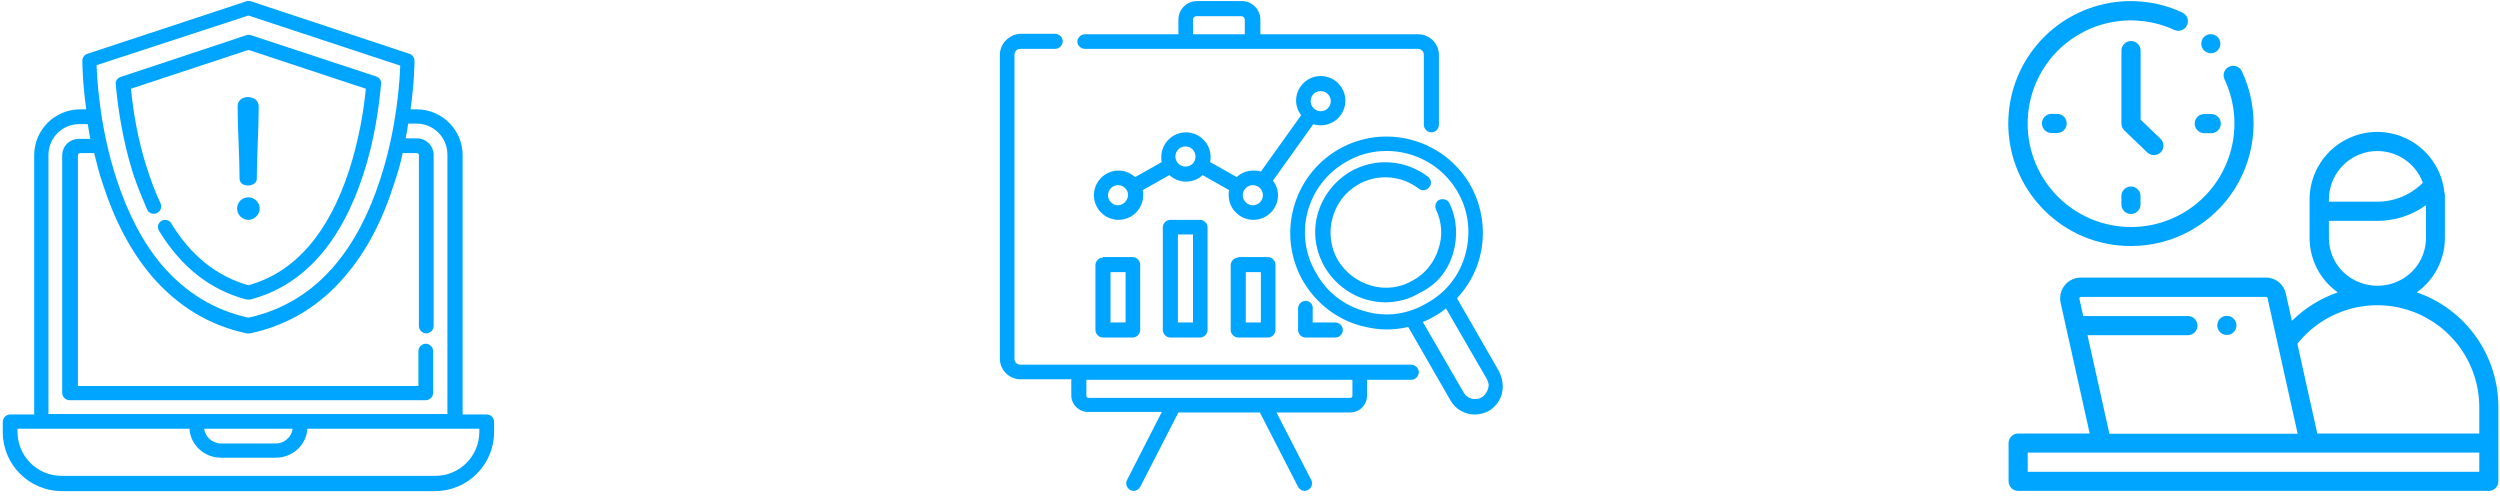 <svg width="270" height="54" viewBox="0 0 270 54" fill="none" xmlns="http://www.w3.org/2000/svg">
<path d="M52.564 44.763H49.964V16.746C49.964 14.04 47.735 11.811 45.029 11.811H44.339C44.764 8.787 44.764 6.717 44.764 6.558C44.764 6.24 44.551 5.921 44.233 5.815L27.094 0.137C26.935 0.084 26.776 0.084 26.617 0.137L9.425 5.815C9.106 5.921 8.894 6.24 8.894 6.558C8.894 6.717 8.894 8.787 9.318 11.811H8.629C5.922 11.811 3.694 14.04 3.694 16.746V44.763H1.094C0.669 44.763 0.298 45.134 0.298 45.559V46.673C0.298 50.175 3.163 53.04 6.665 53.04H46.992C50.494 53.04 53.36 50.175 53.36 46.673V45.559C53.36 45.081 52.988 44.763 52.564 44.763ZM26.829 1.676L43.225 7.089C43.172 8.733 42.853 13.88 41.102 19.24C39.882 23.06 38.237 26.191 36.168 28.632C33.674 31.603 30.49 33.513 26.829 34.309C23.168 33.513 20.037 31.603 17.49 28.632C15.421 26.191 13.776 23.007 12.555 19.24C10.804 13.88 10.486 8.68 10.433 7.036L26.829 1.676ZM5.233 16.746C5.233 14.889 6.718 13.403 8.576 13.403H9.478C9.584 13.934 9.637 14.464 9.743 14.995H8.522C7.514 14.995 6.718 15.791 6.718 16.799V42.428C6.718 42.852 7.09 43.224 7.514 43.224H45.984C46.409 43.224 46.78 42.852 46.78 42.428V37.918C46.78 37.493 46.409 37.122 45.984 37.122C45.56 37.122 45.188 37.493 45.188 37.918V41.685H8.416V16.746C8.416 16.64 8.522 16.534 8.629 16.534H10.167C10.433 17.595 10.698 18.656 11.069 19.77C12.343 23.75 14.094 27.093 16.323 29.746C19.135 33.036 22.584 35.158 26.67 36.007C26.723 36.007 26.776 36.007 26.829 36.007C26.882 36.007 26.935 36.007 26.988 36.007C31.074 35.158 34.576 33.036 37.335 29.746C39.564 27.146 41.315 23.803 42.588 19.77C42.96 18.656 43.278 17.595 43.49 16.534H45.029C45.135 16.534 45.241 16.64 45.241 16.746V35.211C45.241 35.636 45.613 36.007 46.037 36.007C46.462 36.007 46.833 35.636 46.833 35.211V16.746C46.833 15.738 46.037 14.942 45.029 14.942H43.809C43.915 14.411 44.021 13.88 44.074 13.35H44.976C46.833 13.35 48.319 14.836 48.319 16.693V44.709H5.233V16.746ZM31.604 46.301C31.498 47.203 30.702 47.893 29.8 47.893H23.857C22.955 47.893 22.159 47.203 22.053 46.301H31.604ZM51.768 46.62C51.768 49.273 49.645 51.395 46.992 51.395H6.665C4.012 51.395 1.89 49.273 1.89 46.62V46.301H20.461C20.567 48.052 22.053 49.432 23.857 49.432H29.8C31.604 49.432 33.09 48.052 33.196 46.301H51.768V46.62Z" fill="#00A5FF"/>
<path d="M15.898 22.636C16.057 23.007 16.535 23.219 16.959 23.007C17.331 22.795 17.543 22.37 17.331 21.946C16.8 20.831 16.323 19.558 15.898 18.231C14.837 14.995 14.359 11.811 14.147 9.582L26.829 5.39L39.511 9.582C39.298 11.864 38.768 15.101 37.707 18.391C35.478 25.236 31.817 29.427 26.829 30.807C23.433 29.852 20.621 27.623 18.498 24.121C18.286 23.75 17.808 23.644 17.437 23.856C17.066 24.068 16.959 24.546 17.172 24.917C19.559 28.844 22.743 31.338 26.617 32.346C26.67 32.346 26.776 32.346 26.829 32.346C26.882 32.346 26.988 32.346 27.041 32.346C32.719 30.86 36.805 26.297 39.245 18.815C40.466 15.101 40.943 11.44 41.156 9.052C41.209 8.68 40.943 8.362 40.625 8.256L27.094 3.799C26.935 3.746 26.776 3.746 26.617 3.799L13.033 8.309C12.661 8.415 12.449 8.786 12.502 9.105C12.714 11.44 13.192 14.995 14.359 18.709C14.837 20.142 15.368 21.415 15.898 22.636Z" fill="#00A5FF"/>
<path d="M26.829 23.749C27.466 23.749 28.049 23.166 28.049 22.529C28.049 21.839 27.466 21.309 26.829 21.309C26.139 21.309 25.608 21.839 25.608 22.529C25.608 23.166 26.139 23.749 26.829 23.749Z" fill="#00A5FF"/>
<path d="M26.829 20.035C27.147 20.035 27.731 19.823 27.731 19.346C27.731 18.178 27.784 16.746 27.837 15.419C27.89 14.04 27.943 12.66 27.943 11.493C27.943 10.909 27.466 10.484 26.776 10.484C26.086 10.484 25.662 10.909 25.662 11.493C25.662 12.66 25.715 14.093 25.768 15.419C25.821 16.799 25.874 18.178 25.874 19.346C25.927 19.77 26.245 20.035 26.829 20.035Z" fill="#00A5FF"/>
<g clip-path="url(#clip0)">
<path d="M261.007 31.572C261.946 30.907 262.712 30.028 263.241 29.007C263.77 27.986 264.047 26.853 264.049 25.703V21.124C264.049 21.016 264.033 20.908 263.999 20.805C263.809 18.95 262.917 17.239 261.506 16.021C260.094 14.803 258.27 14.172 256.408 14.255C254.546 14.339 252.786 15.132 251.49 16.472C250.193 17.812 249.459 19.596 249.436 21.46V25.703C249.437 26.855 249.714 27.989 250.244 29.011C250.774 30.034 251.542 30.913 252.483 31.577C250.621 32.217 248.926 33.268 247.524 34.652L246.874 31.726C246.767 31.224 246.489 30.774 246.087 30.455C245.684 30.136 245.183 29.968 244.67 29.979H224.74C224.403 29.976 224.07 30.049 223.766 30.195C223.463 30.34 223.196 30.552 222.987 30.817C222.778 31.077 222.63 31.381 222.554 31.706C222.478 32.031 222.475 32.369 222.547 32.696L225.687 46.818H217.973C217.837 46.817 217.701 46.842 217.575 46.893C217.448 46.944 217.333 47.02 217.236 47.116C217.138 47.211 217.061 47.325 217.008 47.451C216.955 47.577 216.927 47.712 216.926 47.848V51.981C216.926 52.256 217.035 52.519 217.23 52.714C217.424 52.908 217.687 53.017 217.962 53.017H268.793C269.067 53.016 269.329 52.906 269.522 52.712C269.715 52.517 269.824 52.255 269.824 51.981V43.925C269.82 41.205 268.969 38.554 267.389 36.34C265.809 34.126 263.578 32.459 261.007 31.572ZM251.524 21.609V21.571C251.519 20.34 251.946 19.147 252.733 18.201C253.519 17.254 254.614 16.615 255.825 16.395C257.035 16.176 258.285 16.39 259.353 17C260.422 17.609 261.242 18.576 261.669 19.73V19.73C261.029 20.378 260.267 20.893 259.427 21.245C258.587 21.596 257.686 21.778 256.776 21.78H251.524V21.609ZM251.524 25.731V23.857H256.765C258.646 23.852 260.478 23.259 262.005 22.16V25.709C262.003 26.615 261.762 27.505 261.305 28.288C260.848 29.071 260.192 29.719 259.404 30.166C258.599 30.622 257.689 30.861 256.765 30.861C255.84 30.861 254.93 30.622 254.125 30.166V30.166C253.335 29.72 252.677 29.071 252.22 28.287C251.763 27.503 251.523 26.611 251.524 25.703V25.731ZM225.45 36.2H236.372C236.632 36.181 236.877 36.064 237.055 35.872C237.233 35.681 237.332 35.428 237.332 35.167C237.332 34.905 237.233 34.653 237.055 34.462C236.877 34.27 236.632 34.153 236.372 34.134H224.993L224.574 32.271C224.57 32.246 224.57 32.221 224.576 32.196C224.581 32.172 224.592 32.148 224.607 32.128C224.624 32.109 224.644 32.094 224.667 32.084C224.69 32.073 224.715 32.068 224.74 32.067H244.73C244.769 32.067 244.807 32.079 244.837 32.104C244.867 32.128 244.888 32.162 244.896 32.2L248.147 46.84H227.814L225.45 36.2ZM267.763 50.951H218.993V48.884H267.763V50.951ZM267.763 46.818H250.268L248.114 37.131C249.533 35.345 251.471 34.043 253.662 33.405C255.853 32.767 258.187 32.825 260.344 33.571C262.5 34.316 264.372 35.713 265.701 37.568C267.03 39.422 267.75 41.644 267.763 43.925V46.818Z" fill="#00A5FF"/>
<path d="M240.504 36.178C240.779 36.177 241.042 36.068 241.237 35.875C241.333 35.779 241.409 35.666 241.461 35.54C241.513 35.415 241.54 35.281 241.54 35.145C241.54 35.009 241.513 34.875 241.461 34.75C241.409 34.624 241.333 34.511 241.237 34.415C241.117 34.293 240.969 34.203 240.805 34.153C240.642 34.102 240.469 34.093 240.301 34.126C240.134 34.158 239.977 34.232 239.844 34.34C239.712 34.448 239.608 34.587 239.543 34.745C239.477 34.903 239.452 35.074 239.468 35.244C239.485 35.414 239.544 35.577 239.639 35.719C239.734 35.861 239.863 35.977 240.014 36.057C240.165 36.138 240.333 36.179 240.504 36.178V36.178Z" fill="#00A5FF"/>
<path d="M230.151 26.569C232.381 26.57 234.575 26.008 236.53 24.934C238.484 23.86 240.135 22.31 241.33 20.427C242.524 18.543 243.222 16.389 243.361 14.163C243.499 11.937 243.072 9.713 242.119 7.696C242.061 7.573 241.98 7.463 241.879 7.372C241.778 7.281 241.661 7.21 241.532 7.165C241.404 7.119 241.269 7.099 241.133 7.106C240.997 7.113 240.864 7.147 240.742 7.206C240.618 7.263 240.508 7.344 240.416 7.444C240.324 7.544 240.254 7.661 240.208 7.789C240.162 7.917 240.143 8.052 240.15 8.188C240.157 8.323 240.192 8.456 240.251 8.578C241.233 10.661 241.548 12.995 241.153 15.263C240.759 17.531 239.674 19.622 238.047 21.251C235.952 23.345 233.11 24.52 230.148 24.518C227.186 24.517 224.346 23.339 222.252 21.243C220.159 19.147 218.984 16.306 218.985 13.344C218.987 10.382 220.165 7.542 222.261 5.448C223.883 3.839 225.96 2.766 228.21 2.372C230.461 1.978 232.779 2.282 234.851 3.244C235.099 3.35 235.378 3.355 235.629 3.259C235.881 3.162 236.085 2.971 236.198 2.727C236.311 2.483 236.325 2.204 236.236 1.95C236.147 1.695 235.963 1.486 235.722 1.365C232.903 0.046 229.708 -0.236 226.702 0.568C223.695 1.372 221.068 3.211 219.283 5.761C217.498 8.312 216.671 11.409 216.945 14.51C217.22 17.61 218.579 20.515 220.784 22.712C222.012 23.943 223.472 24.919 225.08 25.581C226.688 26.243 228.412 26.579 230.151 26.569V26.569Z" fill="#00A5FF"/>
<path d="M238.063 14.386H238.813C239.087 14.386 239.351 14.277 239.545 14.083C239.739 13.889 239.849 13.625 239.849 13.35C239.849 13.076 239.739 12.812 239.545 12.618C239.351 12.424 239.087 12.315 238.813 12.315H238.063C237.789 12.315 237.525 12.424 237.331 12.618C237.136 12.812 237.027 13.076 237.027 13.35C237.027 13.625 237.136 13.889 237.331 14.083C237.525 14.277 237.789 14.386 238.063 14.386V14.386Z" fill="#00A5FF"/>
<path d="M221.489 12.298C221.228 12.317 220.984 12.434 220.806 12.626C220.627 12.817 220.528 13.069 220.528 13.331C220.528 13.593 220.627 13.845 220.806 14.036C220.984 14.228 221.228 14.345 221.489 14.364H222.244C222.505 14.345 222.749 14.228 222.927 14.036C223.105 13.845 223.204 13.593 223.204 13.331C223.204 13.069 223.105 12.817 222.927 12.626C222.749 12.434 222.505 12.317 222.244 12.298H221.489Z" fill="#00A5FF"/>
<path d="M229.109 21.251V22C229.099 22.142 229.118 22.285 229.165 22.419C229.212 22.554 229.287 22.677 229.384 22.781C229.481 22.886 229.598 22.969 229.729 23.026C229.859 23.082 230 23.112 230.142 23.112C230.285 23.112 230.426 23.082 230.556 23.026C230.687 22.969 230.804 22.886 230.901 22.781C230.998 22.677 231.072 22.554 231.12 22.419C231.167 22.285 231.186 22.142 231.175 22V21.251C231.186 21.109 231.167 20.966 231.12 20.832C231.072 20.698 230.998 20.575 230.901 20.47C230.804 20.366 230.687 20.283 230.556 20.226C230.426 20.169 230.285 20.14 230.142 20.14C230 20.14 229.859 20.169 229.729 20.226C229.598 20.283 229.481 20.366 229.384 20.47C229.287 20.575 229.212 20.698 229.165 20.832C229.118 20.966 229.099 21.109 229.109 21.251V21.251Z" fill="#00A5FF"/>
<path d="M232.63 16.749C232.77 16.75 232.909 16.723 233.038 16.668C233.167 16.613 233.283 16.532 233.38 16.43C233.56 16.233 233.657 15.974 233.651 15.707C233.645 15.44 233.536 15.186 233.347 14.997L231.187 12.925V5.492C231.19 5.354 231.166 5.216 231.116 5.087C231.065 4.958 230.99 4.841 230.893 4.742C230.796 4.643 230.681 4.564 230.554 4.51C230.426 4.456 230.289 4.429 230.151 4.429V4.429C229.877 4.43 229.615 4.539 229.422 4.732C229.228 4.925 229.118 5.186 229.115 5.459V13.344C229.115 13.484 229.144 13.622 229.199 13.751C229.254 13.88 229.334 13.996 229.434 14.094L231.914 16.468C232.107 16.652 232.364 16.753 232.63 16.749V16.749Z" fill="#00A5FF"/>
<path d="M238.774 5.751C238.977 5.75 239.176 5.689 239.345 5.575C239.513 5.461 239.645 5.3 239.722 5.111C239.799 4.923 239.818 4.716 239.778 4.516C239.738 4.317 239.639 4.134 239.495 3.99C239.351 3.847 239.167 3.749 238.967 3.71C238.767 3.671 238.561 3.691 238.373 3.769C238.185 3.848 238.024 3.98 237.911 4.149C237.798 4.318 237.738 4.517 237.738 4.721C237.739 4.994 237.848 5.255 238.041 5.448C238.236 5.641 238.499 5.75 238.774 5.751V5.751Z" fill="#00A5FF"/>
</g>
<path d="M142.639 13.533C144.106 13.533 145.301 12.338 145.301 10.871C145.301 9.405 144.106 8.21 142.639 8.21C141.173 8.21 139.978 9.405 139.978 10.871C139.978 11.469 140.195 12.012 140.521 12.447L136.176 18.53C135.904 18.421 135.632 18.421 135.361 18.421C134.655 18.421 134.003 18.693 133.569 19.127L130.69 17.498C130.744 17.335 130.744 17.118 130.744 16.955C130.744 15.488 129.549 14.293 128.083 14.293C126.616 14.293 125.421 15.488 125.421 16.955C125.421 17.172 125.421 17.335 125.476 17.498L122.597 19.127C122.108 18.693 121.511 18.421 120.804 18.421C119.338 18.421 118.143 19.616 118.143 21.083C118.143 22.549 119.338 23.744 120.804 23.744C122.271 23.744 123.466 22.549 123.466 21.083C123.466 20.865 123.466 20.702 123.412 20.54L126.29 18.91C126.779 19.345 127.377 19.616 128.083 19.616C128.789 19.616 129.441 19.345 129.875 18.91L132.754 20.54C132.699 20.702 132.699 20.92 132.699 21.083C132.699 22.549 133.894 23.744 135.361 23.744C136.827 23.744 138.022 22.549 138.022 21.083C138.022 20.485 137.805 19.942 137.479 19.508L141.824 13.424C142.096 13.479 142.368 13.533 142.639 13.533ZM120.75 22.169C120.153 22.169 119.664 21.68 119.664 21.083C119.664 20.485 120.153 19.996 120.75 19.996C121.348 19.996 121.836 20.485 121.836 21.083C121.782 21.68 121.293 22.169 120.75 22.169ZM128.028 17.987C127.431 17.987 126.942 17.498 126.942 16.9C126.942 16.303 127.431 15.814 128.028 15.814C128.626 15.814 129.115 16.303 129.115 16.9C129.115 17.552 128.626 17.987 128.028 17.987ZM135.307 22.169C134.709 22.169 134.22 21.68 134.22 21.083C134.22 20.485 134.709 19.996 135.307 19.996C135.904 19.996 136.393 20.485 136.393 21.083C136.393 21.68 135.904 22.169 135.307 22.169ZM142.639 9.839C143.237 9.839 143.725 10.328 143.725 10.926C143.725 11.523 143.237 12.012 142.639 12.012C142.042 12.012 141.553 11.523 141.553 10.926C141.553 10.274 142.042 9.839 142.639 9.839Z" fill="#00A5FF"/>
<path d="M152.415 39.387H110.213C109.833 39.387 109.561 39.115 109.561 38.735V5.929C109.561 5.548 109.833 5.277 110.213 5.277H113.96C114.395 5.277 114.775 4.897 114.775 4.462C114.775 4.028 114.395 3.647 113.96 3.647H110.213C109.018 3.702 107.986 4.679 107.986 5.929V38.735C107.986 39.984 109.018 40.962 110.213 40.962H115.699V42.7C115.699 43.678 116.513 44.492 117.491 44.492H125.475L121.728 51.825C121.51 52.205 121.673 52.694 122.053 52.911C122.162 52.965 122.271 53.02 122.434 53.02C122.705 53.02 122.977 52.857 123.14 52.585L127.268 44.547H136.067L140.195 52.585C140.358 52.857 140.629 53.02 140.901 53.02C141.009 53.02 141.172 52.965 141.281 52.911C141.661 52.694 141.824 52.205 141.607 51.825L137.859 44.547H145.843C146.821 44.547 147.636 43.732 147.636 42.754V41.016H152.415C152.85 41.016 153.23 40.636 153.23 40.201C153.23 39.767 152.85 39.387 152.415 39.387ZM146.061 42.754C146.061 42.863 145.952 42.971 145.843 42.971H117.545C117.437 42.971 117.328 42.863 117.328 42.754V41.016H146.061V42.754Z" fill="#00A5FF"/>
<path d="M117.165 5.277H153.122C153.502 5.277 153.774 5.549 153.774 5.929V13.479C153.774 13.913 154.154 14.293 154.588 14.293C155.023 14.293 155.403 13.913 155.403 13.479V5.929C155.403 4.68 154.371 3.702 153.176 3.702H136.121V2.127C136.121 1.041 135.252 0.117 134.112 0.117H129.278C128.191 0.117 127.268 0.986 127.268 2.127V3.702H117.165C116.731 3.702 116.351 4.082 116.351 4.517C116.351 4.897 116.731 5.277 117.165 5.277ZM128.843 2.127C128.843 1.91 129.006 1.747 129.223 1.747H134.057C134.275 1.747 134.437 1.91 134.437 2.127V3.702H128.843V2.127Z" fill="#00A5FF"/>
<path d="M119.12 27.818C118.686 27.818 118.306 28.198 118.306 28.633V35.639C118.306 36.074 118.686 36.454 119.12 36.454H122.325C122.759 36.454 123.14 36.074 123.14 35.639V28.578C123.14 28.144 122.759 27.764 122.325 27.764H119.12V27.818ZM121.565 34.825H119.935V29.393H121.565V34.825Z" fill="#00A5FF"/>
<path d="M126.399 23.744C125.964 23.744 125.584 24.124 125.584 24.559V35.639C125.584 36.074 125.964 36.454 126.399 36.454H129.603C130.038 36.454 130.418 36.074 130.418 35.639V24.559C130.418 24.124 130.038 23.744 129.603 23.744H126.399ZM128.843 34.824H127.213V25.319H128.843V34.824Z" fill="#00A5FF"/>
<path d="M133.731 27.818C133.297 27.818 132.917 28.198 132.917 28.633V35.639C132.917 36.074 133.297 36.454 133.731 36.454H136.936C137.37 36.454 137.751 36.074 137.751 35.639V28.578C137.751 28.144 137.37 27.764 136.936 27.764H133.731V27.818ZM136.175 34.825H134.546V29.393H136.175V34.825Z" fill="#00A5FF"/>
<path d="M141.01 32.489C140.575 32.489 140.195 32.87 140.195 33.304V35.639C140.195 36.074 140.575 36.454 141.01 36.454H144.214C144.649 36.454 145.029 36.074 145.029 35.639C145.029 35.205 144.649 34.825 144.214 34.825H141.77V33.304C141.824 32.87 141.444 32.489 141.01 32.489Z" fill="#00A5FF"/>
<path d="M161.921 40.148L157.358 32.218C158.499 30.968 159.368 29.502 159.803 27.818C160.509 25.157 160.129 22.332 158.771 19.942C155.892 15 149.537 13.262 144.54 16.14C139.597 19.019 137.859 25.374 140.738 30.371C142.15 32.761 144.377 34.499 147.039 35.205C147.908 35.422 148.831 35.585 149.754 35.585C150.569 35.585 151.33 35.477 152.09 35.314L156.652 43.244C157.196 44.221 158.228 44.764 159.259 44.764C159.748 44.764 160.291 44.656 160.78 44.384C161.704 43.841 162.301 42.863 162.301 41.777C162.301 41.125 162.138 40.636 161.921 40.148ZM147.473 33.63C145.192 33.032 143.291 31.566 142.15 29.502C139.652 25.32 141.118 19.942 145.355 17.498C146.713 16.684 148.234 16.303 149.754 16.303C152.796 16.303 155.783 17.878 157.413 20.703C158.608 22.767 158.879 25.102 158.282 27.384C157.684 29.665 156.218 31.566 154.154 32.706C152.09 33.956 149.7 34.282 147.473 33.63ZM160.02 42.918C159.314 43.298 158.445 43.081 158.065 42.375L153.665 34.77C154.1 34.608 154.534 34.39 154.969 34.119C155.403 33.901 155.783 33.63 156.164 33.304L160.563 40.908C160.672 41.125 160.78 41.397 160.78 41.614C160.726 42.157 160.454 42.646 160.02 42.918Z" fill="#00A5FF"/>
<path d="M156.923 27.383C157.467 25.591 157.358 23.635 156.543 21.952C156.38 21.571 155.891 21.409 155.457 21.571C155.077 21.734 154.914 22.223 155.077 22.603C155.728 23.961 155.837 25.482 155.348 26.894C154.914 28.306 153.936 29.556 152.633 30.262C151.275 31.076 149.645 31.294 148.124 30.859C146.604 30.425 145.3 29.447 144.485 28.089C142.856 25.265 143.833 21.571 146.658 19.942C148.722 18.747 151.329 18.91 153.23 20.377C153.556 20.648 154.099 20.594 154.371 20.213C154.642 19.888 154.588 19.345 154.208 19.073C151.763 17.226 148.505 17.009 145.843 18.53C144.105 19.562 142.856 21.191 142.313 23.092C141.77 25.048 142.041 27.057 143.073 28.85C144.105 30.588 145.735 31.837 147.636 32.38C148.287 32.543 148.939 32.652 149.591 32.652C150.894 32.652 152.198 32.326 153.339 31.62C155.185 30.751 156.38 29.23 156.923 27.383Z" fill="#00A5FF"/>
<defs>
<clipPath id="clip0">
<rect width="52.903" height="52.897" fill="white" transform="translate(216.926 0.12)"/>
</clipPath>
</defs>
</svg>
